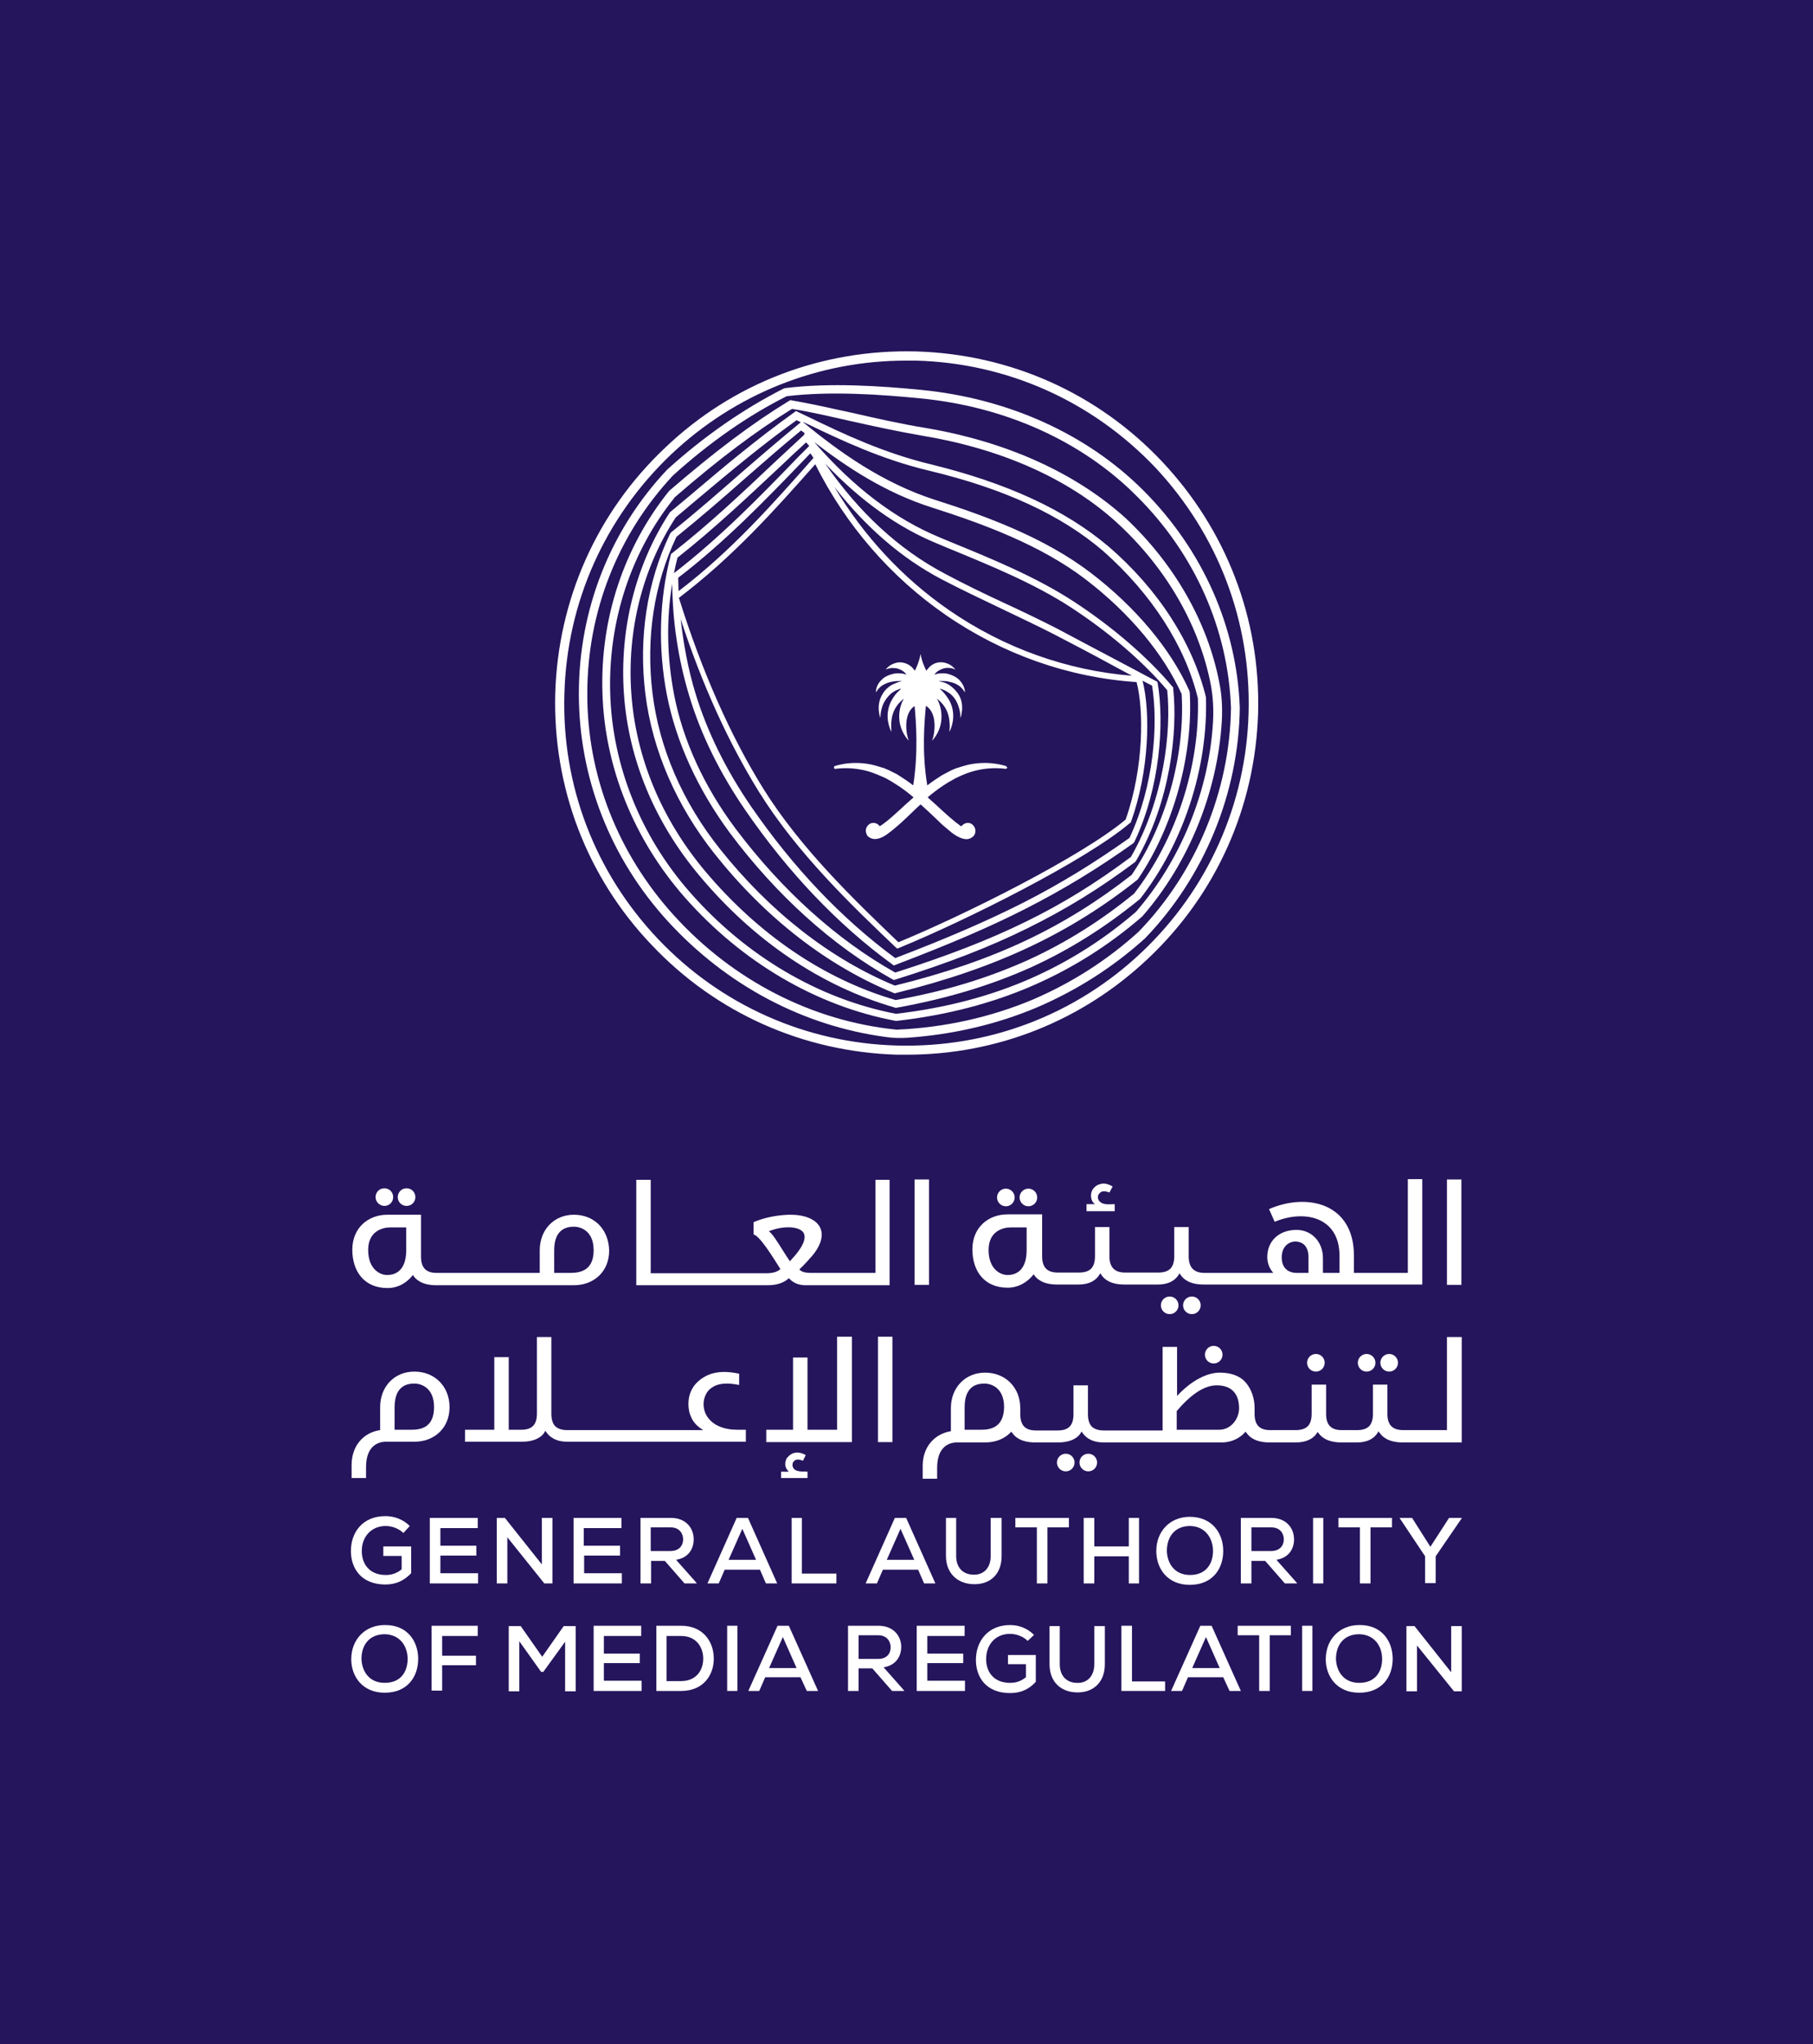 <?xml version="1.0" encoding="UTF-8"?>
<svg xmlns="http://www.w3.org/2000/svg" xmlns:xlink="http://www.w3.org/1999/xlink" version="1.1" id="Layer_1" x="0px" y="0px" viewBox="0 0 514.6 579.9" style="enable-background:new 0 0 514.6 579.9;" xml:space="preserve">
<style type="text/css">
	.st0{fill:#25155C;}
	.st1{fill:#FFFFFF;}
	.st2{fill:url(#SVGID_1_);}
	.st3{fill:url(#SVGID_00000024716633535603521360000000030860254481961886_);}
	.st4{fill:url(#SVGID_00000121276335369718540200000009681539791162824374_);}
	.st5{fill:url(#SVGID_00000059270471891280100750000012737170888644047744_);}
	.st6{fill:#7A3996;}
	.st7{fill:url(#SVGID_00000136391603086941806600000017576971036372770435_);}
	.st8{fill:url(#SVGID_00000065766964078903820530000018313346806483285688_);}
	.st9{fill:url(#SVGID_00000053511004189345754020000004016953983793973694_);}
	.st10{fill:url(#SVGID_00000118399505027151954540000018228661188129198731_);}
	.st11{fill:#00BABD;}
	.st12{fill:#231F20;}
	.st13{fill:#6D6E70;}
	.st14{fill:#58595B;}
</style>
<rect x="0" y="0" class="st0" width="514.6" height="579.9"></rect>
<g>
	<g>
		<g>
			<path class="st1" d="M285.5,217.3c-2.4-0.7-5.6-1.2-9.4-0.6c-1.3,0.2-2.7,0.6-4.2,1.1c-0.1,0-0.3,0.1-0.4,0.1     c-0.7,0.3-1.5,0.6-2.2,1c-0.6,0.3-1.3,0.7-1.9,1c-1.4,0.9-2.8,1.8-4.2,2.9c-1.6-9.5-0.8-18.2-0.4-22.5c0,0,0,0,0.1,0     c3.3,2.1,2.4,8,1.7,9.7c0,0,0,0.1,0.1,0c4.2-4.9,2.1-10.4,1.3-11.7c0,0,0-0.1,0.1,0c0.6,0.5,1.1,1,1.5,1.5c1.3,1.6,1.8,3.4,1.9,5     c0.1,0.8,0.1,1.6,0,2.3c0,0.2,0,0.3,0,0.5c0,0,0,0,0,0c0,0,0,0,0,0c1.1-2.2,1.7-5.6,0-8.8c-0.5-0.9-1.1-1.7-1.9-2.6     c-0.2-0.2-0.5-0.5-0.8-0.7c0,0,0-0.1,0-0.1c0.3,0.1,0.5,0.1,0.7,0.2c0.7,0.2,1.3,0.6,1.9,1c1.3,0.9,2.1,2.2,2.6,3.6     c0.4,1.1,0.6,2.2,0.6,3.3c0,0,0.1,0,0.1,0c0.8-2.9,0.3-5.1-0.7-6.6c-0.7-1.1-1.7-2-2.6-2.6c-0.7-0.4-1.3-0.7-1.9-0.8     c-0.3-0.1-0.6-0.2-0.9-0.2c0,0,0-0.1,0-0.1c0.3,0,0.6,0,0.9,0c0.7,0,1.3,0,1.9,0.2c1.1,0.2,2,0.6,2.6,1c1.1,0.7,1.6,1.6,1.8,1.9     c0,0,0.1,0,0.1,0c-0.1-1.5-0.9-2.7-1.8-3.6c-0.8-0.7-1.7-1.1-2.6-1.4c-0.6-0.2-1.3-0.3-1.9-0.3c-0.8,0-1.7,0.1-2.4,0.4     c0,0-0.1,0,0,0c0.6-0.9,1.5-1.4,2.4-1.7c0.6-0.2,1.3-0.3,1.9-0.2c0.6,0,1.1,0.2,1.6,0.4c0,0,0.1,0,0-0.1c-0.5-0.5-1-1-1.6-1.3     c-0.6-0.3-1.2-0.5-1.9-0.6c-1.7-0.2-3.4,0.5-4.6,2.3c0,0,0,0-0.1,0c-0.2-0.4-0.4-0.8-0.6-1.3c-0.5-1.1-0.8-2.3-1-3.4     c-0.2,1.2-0.6,2.4-1,3.4c-0.2,0.5-0.4,0.9-0.6,1.3c0,0,0,0-0.1,0c-1.1-1.7-2.9-2.4-4.6-2.3c-0.6,0.1-1.3,0.3-1.9,0.6     c-0.6,0.3-1.1,0.7-1.6,1.3c0,0,0,0.1,0,0.1c0.4-0.2,1-0.3,1.5-0.4c0.6,0,1.3,0,1.9,0.2c0.9,0.3,1.8,0.8,2.4,1.7c0,0,0,0.1,0,0     c-0.7-0.3-1.5-0.4-2.4-0.4c-0.6,0-1.3,0.1-1.9,0.3c-1,0.3-1.9,0.7-2.6,1.4c-1,0.9-1.7,2-1.8,3.6c0,0,0,0.1,0.1,0     c0.2-0.3,0.7-1.2,1.8-1.9c0.7-0.4,1.5-0.8,2.6-1c0.6-0.1,1.2-0.2,1.9-0.2c0.3,0,0.6,0,0.9,0c0,0,0,0.1,0,0.1     c-0.3,0-0.6,0.1-0.9,0.2c-0.6,0.2-1.2,0.5-1.9,0.8c-1,0.6-1.9,1.4-2.6,2.6c-1,1.6-1.5,3.8-0.7,6.6c0,0,0.1,0,0.1,0     c0-1,0.2-2.1,0.6-3.3c0.5-1.3,1.4-2.6,2.6-3.6c0.6-0.4,1.2-0.8,1.9-1c0.2-0.1,0.5-0.2,0.7-0.2c0,0,0.1,0,0,0.1     c-0.3,0.2-0.5,0.5-0.8,0.7c-0.8,0.8-1.4,1.7-1.9,2.6c-1.7,3.3-1.1,6.6,0,8.8c0,0,0,0,0,0c0,0,0,0,0,0c0-0.2,0-0.3,0-0.5     c0-0.7-0.1-1.4,0-2.3c0.1-1.6,0.6-3.4,1.9-5c0.4-0.5,0.9-1,1.5-1.5c0,0,0.1,0,0.1,0c-0.9,1.4-2.9,6.8,1.3,11.7c0,0,0.1,0,0.1,0     c-0.7-1.7-1.6-7.6,1.7-9.7c0,0,0,0,0,0c0.4,4.3,1.1,13.1-0.4,22.5c-1.4-1.1-2.8-2-4.2-2.9c-0.6-0.4-1.3-0.7-1.9-1     c-0.7-0.4-1.5-0.7-2.2-1c-0.1-0.1-0.3-0.1-0.4-0.1c-1.5-0.5-2.9-0.9-4.2-1.1c-3.8-0.6-7-0.1-9.3,0.6c-0.2,0.1-0.3,0.2-0.3,0.4     c0,0.3,0.2,0.5,0.5,0.4c3.3-0.4,6.3-0.1,9.2,0.7c1.4,0.4,2.8,1,4.2,1.6c0.9,0.4,1.8,0.9,2.6,1.4c0.6,0.4,1.3,0.8,1.9,1.2     c1.5,1,2.9,2.1,4.2,3.2c-1.5,1.3-2.9,2.6-4.2,3.8c-0.7,0.6-1.3,1.2-1.9,1.7c-1,0.9-1.9,1.6-2.6,2.1c-0.3,0.2-0.6,0.4-0.9,0.6     c-0.5-0.7-1.3-1.1-2.3-0.9c-0.4,0.1-0.7,0.3-1,0.6c-0.3,0.3-0.5,0.7-0.6,1.1c-0.2,0.7,0.2,1.6,0.4,1.9c0.1,0.1,0.1,0.1,0.2,0.2     c1.2,1,2.6,0.9,4.2,0.1c0.8-0.4,1.7-1.1,2.6-1.8c0.6-0.5,1.2-1,1.9-1.6c1.6-1.4,3.3-3.1,5.2-4.9c0.3-0.3,0.7-0.6,1-0.9     c0.3,0.3,0.7,0.6,1,0.9c1.9,1.7,3.6,3.4,5.2,4.9c0.7,0.6,1.3,1.1,1.9,1.6c0.9,0.8,1.8,1.4,2.6,1.8c1.6,0.8,3,1,4.2-0.1     c0.1-0.1,0.1-0.1,0.2-0.2c0.3-0.3,0.6-1.2,0.4-1.9c-0.1-0.4-0.3-0.8-0.6-1.1c-0.3-0.3-0.6-0.5-1-0.6c-0.9-0.2-1.8,0.2-2.3,0.9     c-0.3-0.1-0.6-0.3-0.9-0.6c-0.8-0.5-1.6-1.3-2.6-2.1c-0.6-0.5-1.2-1.1-1.9-1.7c-1.3-1.2-2.7-2.5-4.2-3.8c1.3-1.1,2.7-2.2,4.2-3.2     c0.6-0.4,1.2-0.8,1.9-1.2c0.9-0.5,1.7-1,2.6-1.4c1.3-0.6,2.7-1.2,4.2-1.6c2.8-0.8,5.9-1.1,9.2-0.7c0.3,0,0.5-0.2,0.5-0.4     C285.8,217.6,285.6,217.4,285.5,217.3"></path>
			<g>
				<path class="st1" d="M264.1,131.7c-13.2-3.2-24.5-8.5-34.4-13.3l-3.8-1.8l-0.5,0.4c-10.2,7.3-19.7,15.2-29.7,23.7l-5.4,4.5      l-0.2,0.2c-9.7,14.8-14.3,33.1-13,51.5c1.3,18.5,8.7,36.4,21.5,51.6c15.4,18.4,34.5,31.3,55.3,37.3l0.2,0.1l0.3,0      c14.4-2.6,27-6.4,38.5-11.6c10.9-5,20.9-11.3,30.7-19.3c12.3-15.8,19.3-37.1,18.7-57.2c-3.8-15.5-13.6-30.7-27.7-42.8      C302.3,144.6,285.8,137,264.1,131.7z M192.5,163.9c13.3-10.2,24.5-21.8,35.3-33l2.2-2.3c0.3,0.4,0.6,0.8,0.9,1.3      c-11.4,12.9-23.2,26.3-38.3,37.8C192.6,166.4,192.5,165.2,192.5,163.9z M319.5,232.5c-12.5,10.5-45.8,27.1-64.5,34.8      c-12.3-11.8-27.6-26.4-38.3-43.5c-9.4-15.1-17.5-33.4-24-54.2c15.3-11.6,27.2-24.9,38.7-37.9c8.6,17.2,21.4,32,37.1,42.8      c16.1,11.1,34.8,17.7,54.1,19C324.6,200.9,324.8,217.5,319.5,232.5z M215.4,224.6c10.9,17.5,26.4,32.3,38.9,44.2l0.4,0.3      l0.5-0.2c18.8-7.7,52.9-24.7,65.5-35.4l0.2-0.1l0.1-0.2c5.2-14.4,5.6-31.1,3.3-40.1c0.9,0.5,1.9,1,2.7,1.4      c1.8,11,0.5,28.5-6.4,43.2c-10,7.1-19.6,13-30.2,18.4c-9.9,5-21.1,9.9-36.3,15.7c-15.2-11.2-28.9-25.6-40.9-43      c-7.2-10.5-12.5-21.3-15.8-32.1c-2.1-6.9-3.4-14-4.2-21.1C199.3,194.3,206.8,210.7,215.4,224.6z M269.4,173.1      c-13.2-9.1-24.3-21.1-32.6-35c8.9,11.4,19,20.2,30.4,26.2c5.5,2.9,11.3,5.6,16.9,8.3c5,2.4,10.1,4.8,15,7.3      c5.8,3,11.5,6,16.8,8.9c1.8,1,3.6,1.9,5.4,2.9C302.8,190.2,284.9,183.8,269.4,173.1z M226.6,129.6c-10.8,11.2-22.1,22.8-35.3,33      c0.3-1.5,0.6-2.9,1-4.4c10.4-8.2,19.8-17.1,28.9-25.6c2.5-2.4,5.1-4.8,7.6-7.1c0.3,0.3,0.6,0.7,0.9,1L226.6,129.6z M190.8,165.6      c0.1,10.8,1.7,21.4,4.8,31.7c3.3,11,8.7,22,16,32.6c12.2,17.7,26.2,32.4,41.7,43.7l0.4,0.3l0.5-0.2      c15.5-5.9,26.9-10.8,36.9-15.9c10.8-5.5,20.5-11.4,30.6-18.6l0.3-0.4c7.3-15.4,8.5-33.7,6.6-45l-0.1-0.4l-0.4-0.2      c-3.6-1.9-7.3-3.9-11.3-6c-5.3-2.8-11-5.8-16.8-8.9c-4.9-2.5-10.1-5-15.1-7.3c-5.6-2.6-11.4-5.4-16.8-8.3      c-12.9-6.8-24.3-17.3-33.9-31.2c10.1,10.6,20.6,18.1,31.8,22.7l3.1,1.3c11.9,4.9,24.2,9.9,34.7,16.7      c10.9,7.1,20.7,15.5,27.5,23.6c1.2,11.6-0.9,30.9-10.3,47.3c-9.9,7.4-19.4,13.3-30.1,18.5c-10.4,5.1-22.1,9.6-36.8,14.3      c-16.6-9.3-32.2-23.4-45.3-40.8c-8.9-11.9-15-25.1-17.5-38.2C189.3,186.4,189.1,175.7,190.8,165.6z M228.2,123.4      c-2.8,2.6-5.6,5.2-8.4,7.8c-9.1,8.6-18.5,17.5-29,25.7l-0.3,0.2l-0.1,0.3c-3.3,12.6-3.7,26.4-1.1,39.8      c2.6,13.3,8.8,26.8,17.8,39c13.3,17.8,29.3,32.2,46.2,41.6l0.4,0.2l0.4-0.1c15-4.7,26.9-9.3,37.4-14.5      c10.8-5.3,20.6-11.3,30.6-18.8l0.3-0.3c9.9-17,11.9-37,10.6-49l0-0.3l-0.2-0.2c-7-8.3-16.9-16.9-28.1-24.2      c-10.6-6.9-23-12-35-16.9l-3.1-1.3c-12.5-5.2-24.2-14-35.5-27c9.2,7.1,20.2,14.4,33.5,18.6c14.4,4.6,30.8,10.6,43.6,20.4      c12.4,9.5,22,21,27.2,32.5c1,17.3-4.4,36.9-14.2,51.3c-9.6,7.5-19.4,13.6-30,18.6c-10.8,5.1-23,9.3-37.2,12.8      c-18.4-7.6-35.5-21-49.6-38.7c-10.7-13.4-17.3-28.7-19.2-44.3c-1.9-15.6,0.4-30.9,6.8-44.3c6.8-5.5,13.3-11.1,19.5-16.6      c5.4-4.7,10.5-9.2,15.9-13.6c0.3,0.3,0.7,0.5,1,0.8L228.2,123.4z M340,198.1c0.6,19.4-6.3,40.2-18.1,55.4      c-9.4,7.7-19.3,13.9-30,18.8c-11.3,5.1-23.6,8.9-37.7,11.4c-20.3-5.9-38.9-18.6-54-36.5c-12.5-14.9-19.7-32.3-21-50.4      c-1.3-17.9,3.2-35.7,12.6-50l5.2-4.4c9.9-8.3,19.2-16.1,29.1-23.2l1.2,0.6l-0.5,0.4c-5.6,4.6-11.2,9.4-16.6,14.1      c-6.3,5.5-12.8,11.2-19.7,16.7l-0.3,0.4c-6.6,13.8-9,29.6-7,45.6c2,15.9,8.8,31.6,19.7,45.3c14.4,18.1,31.9,31.7,50.8,39.4      l0.3,0.1l0.3-0.1c14.6-3.6,27-7.9,38-13.1c10.8-5.1,20.8-11.3,30.5-19l0.2-0.2c10.1-14.9,15.7-35.2,14.7-53l-0.1-0.4      c-5.3-11.9-15.3-23.8-28-33.5c-13.1-10-29.7-16.1-44.2-20.7c-15.2-4.9-27.4-13.8-37.3-21.9l-0.2-0.2l0.9,0.4      c10,4.8,21.4,10.2,34.8,13.4c21.4,5.1,37.6,12.6,49.5,22.8C326.8,168.4,336.4,183.2,340,198.1z"></path>
				<path class="st1" d="M262.7,121.4c-7.4-1.2-14.3-2.8-20.9-4.3c-6-1.3-11.7-2.6-17-3.5l-0.4-0.1l-0.4,0.2      c-10.5,6.4-21,14.3-34,25.5l-0.1,0.1c-12.8,15.9-19.6,36.2-18.9,57.3c0.6,20.9,8.9,41.5,23.3,57.9      c16.2,18.4,37.4,30.9,59.9,35.1l0.2,0l0.2,0c14.1-1.6,27.2-5,39-10.2c11.1-4.9,21.1-11.2,30.6-19.4      c13.2-15.1,21.4-35.3,22.6-55.5c0.2-3.7,0-7.4-0.7-10.8c-3.3-17.2-12.8-33.8-26.7-46.8C305.3,134.2,285.8,125.3,262.7,121.4z       M344.3,204.7c-1.1,19.7-9.2,39.4-21.9,54c-9.2,7.9-19,14.1-29.9,18.9c-11.6,5.1-24.4,8.4-38.2,10      c-21.9-4.2-42.6-16.4-58.4-34.4c-14.1-16-22.1-36.1-22.7-56.5c-0.6-20.5,5.9-40.3,18.4-55.7c12.7-11,23-18.7,33.2-25      c5.1,0.8,10.6,2.1,16.4,3.4c6.7,1.5,13.6,3,21.1,4.3c22.6,3.8,41.8,12.5,55.4,25.2c13.6,12.7,22.8,28.8,26,45.5      C344.3,197.7,344.5,201.2,344.3,204.7z"></path>
				<path class="st1" d="M261.4,110.6c-11.3-1.1-25.8-2.1-38.5-0.5l-0.4,0.1c-11.3,5.7-22.5,13.4-33.1,23l-0.1,0.1      c-16.1,17.1-25,39.6-25,63.5c0,23.8,8.9,46.7,25.3,64.6c16.6,18.1,38.4,29.7,62,32.8c1.9,0.3,3.9,0.3,5.9,0.2      c13-0.9,25.4-3.8,36.8-8.6c11.2-4.8,21.5-11.3,30.7-19.6c16.8-17.4,26.6-41.2,26.9-65.4c-0.8-22.9-10.5-44.8-27.4-61.7      C308.5,123.1,286.1,113,261.4,110.6z M323.2,264.3c-8.9,8.1-19,14.5-29.9,19.2c-12.1,5.1-25.2,8-38.8,8.6      c-23.9-2.4-46.4-13.9-63.2-32.4c-15.9-17.5-24.7-39.8-24.6-63c0-23.2,8.7-45.1,24.3-61.8c10.4-9.4,21.3-17,32.3-22.5      c12.4-1.5,26.7-0.5,37.8,0.6c24.2,2.3,46.1,12.2,61.6,27.8c16.5,16.4,25.9,37.8,26.7,60C349.1,224.3,339.5,247.5,323.2,264.3z"></path>
				<path class="st1" d="M329.8,130.9c-18.3-19.4-43.1-30.4-69.7-31.2c-26.7-0.7-52,8.9-71.3,27.3c-19.4,18.3-30.4,43.1-31.2,69.7      c-0.7,26.6,8.9,52,27.3,71.3c18.3,19.4,43.1,30.4,69.7,31.2c0.9,0,1.9,0,2.8,0c25.6,0,49.8-9.6,68.5-27.3      c19.4-18.3,30.4-43.1,31.2-69.7C357.8,175.6,348.1,150.3,329.8,130.9z M354.4,202.2c-0.7,25.9-11.5,50.1-30.3,67.9      c-18.8,17.8-43.5,27.2-69.5,26.5c-25.9-0.7-50.1-11.5-67.9-30.3s-27.3-43.5-26.5-69.5c0.7-25.9,11.5-50,30.3-67.9      c18.2-17.2,41.8-26.6,66.7-26.6c0.9,0,1.8,0,2.8,0c25.9,0.7,50,11.5,67.9,30.3C345.7,151.6,355.1,176.2,354.4,202.2z"></path>
			</g>
		</g>
	</g>
	<g>
		<g>
			<path class="st1" d="M114.5,434.9c-1.3-1.3-3.3-2-5-2c-4.3,0-6.9,3.3-6.8,7.2c0,3.4,2,6.7,6.8,6.7c1.6,0,3-0.4,4.5-1.6v-3.8h-5.2     v-2.7h7.9v7.6c-1.9,2-4.2,3.2-7.3,3.2c-6.8,0-9.8-4.5-9.8-9.5c0-5.4,3.4-9.9,9.8-9.9c2.5,0,5,0.9,6.9,2.8L114.5,434.9z"></path>
			<path class="st1" d="M135.7,449.2H122c0-6.2,0-12.4,0-18.6h13.6v2.9H125v5h10.2v2.8H125v5h10.7V449.2z"></path>
			<path class="st1" d="M153.8,443.8v-13.2h3v18.6h-2.3L144,436.1v13.1h-3v-18.6h2.3L153.8,443.8z"></path>
			<path class="st1" d="M176.5,449.2h-13.7c0-6.2,0-12.4,0-18.6h13.6v2.9h-10.7v5H176v2.8h-10.2v5h10.7V449.2z"></path>
			<path class="st1" d="M197.8,449.2h-3.5l-5.6-6.4h-3.9v6.4h-3v-18.6c2.9,0,5.8,0,8.6,0c4.3,0,6.5,2.9,6.5,6.1c0,2.6-1.4,5.2-5,5.8     l5.5,6.2L197.8,449.2z M184.7,433.3v6.7h5.6c2.5,0,3.6-1.6,3.6-3.3c0-1.7-1.1-3.4-3.5-3.4H184.7z"></path>
			<path class="st1" d="M215.7,445.3h-10l-1.7,3.9h-3.2l8.3-18.6h3.2l8.3,18.6h-3.2L215.7,445.3z M210.7,433.7l-3.9,8.8h7.8     L210.7,433.7z"></path>
			<path class="st1" d="M227.6,430.6v15.8h9.8v2.8h-12.7v-18.6H227.6z"></path>
			<path class="st1" d="M260.6,445.3h-10l-1.7,3.9h-3.2l8.3-18.6h3.2l8.3,18.6h-3.2L260.6,445.3z M255.6,433.7l-3.9,8.8h7.8     L255.6,433.7z"></path>
			<path class="st1" d="M284.3,430.6v10.8c0,5.5-3.6,8.2-8.1,8c-4.1-0.1-7.7-2.8-7.7-8v-10.8h2.9v10.8c0,3.4,2,5.2,4.7,5.3     c3,0.2,5.1-1.8,5.1-5.3v-10.8H284.3z"></path>
			<path class="st1" d="M294.3,433.3h-6.1v-2.7c5.3,0,9.8,0,15.2,0v2.7h-6.1v15.9h-3V433.3z"></path>
			<path class="st1" d="M320.4,449.2v-7.7h-9.8v7.7h-3v-18.6h3v8.1h9.8v-8.1h2.9v18.6H320.4z"></path>
			<path class="st1" d="M347.2,440c0,5-3,9.6-9.5,9.6c-6.4,0-9.5-4.7-9.5-9.6c0-5.6,3.9-9.7,9.5-9.7     C344.1,430.3,347.2,435,347.2,440z M337.8,446.8c4.6,0,6.5-3.3,6.5-6.8c0-3.4-2-7-6.5-7.1c-4.3,0-6.6,3-6.6,7.1     C331.3,443.3,333.2,446.8,337.8,446.8z"></path>
			<path class="st1" d="M368.2,449.2h-3.5l-5.6-6.4h-3.9v6.4h-3v-18.6c2.9,0,5.8,0,8.6,0c4.3,0,6.5,2.9,6.5,6.1c0,2.6-1.4,5.2-5,5.8     l5.5,6.2L368.2,449.2z M355.2,433.3v6.7h5.6c2.5,0,3.6-1.6,3.6-3.3c0-1.7-1.1-3.4-3.5-3.4H355.2z"></path>
			<path class="st1" d="M372.7,449.2v-18.6h2.9v18.6H372.7z"></path>
			<path class="st1" d="M386,433.3h-6.1v-2.7c5.3,0,9.8,0,15.2,0v2.7H389v15.9h-3V433.3z"></path>
			<path class="st1" d="M406,438.8l5.3-8.2h3.6v0.1l-7.4,10.8v7.6h-3v-7.6l-7.2-10.8v-0.1h3.5L406,438.8z"></path>
			<path class="st1" d="M118.7,470.6c0,5-3,9.6-9.5,9.6c-6.4,0-9.5-4.7-9.5-9.5c0-5.6,3.9-9.7,9.5-9.7     C115.6,460.9,118.7,465.6,118.7,470.6z M109.2,477.4c4.6,0,6.5-3.2,6.5-6.8c0-3.4-2-6.9-6.5-7c-4.3,0-6.6,3-6.6,7     C102.7,473.9,104.6,477.4,109.2,477.4z"></path>
			<path class="st1" d="M122.5,479.7v-18.5h13.1v2.9h-10.1v5.6h9.6v2.7h-9.6v7.2H122.5z"></path>
			<path class="st1" d="M160.5,465.6l-6.3,8.7h-0.6l-6.2-8.7v14.2h-3v-18.5c1.2,0,2.2,0,3.4,0l6.1,8.7l6.1-8.7h3.4v18.5h-3V465.6z"></path>
			<path class="st1" d="M182.1,479.7h-13.6c0-6.2,0-12.3,0-18.5H182v2.9h-10.6v5h10.2v2.7h-10.2v5h10.7V479.7z"></path>
			<path class="st1" d="M193.3,461.2c6.3,0,9.2,4.5,9.3,9.1c0.1,4.7-2.8,9.4-9.3,9.4c-2.2,0-4.8,0-7,0v-18.5H193.3z M189.2,476.9     h4.1c4.5,0,6.4-3.3,6.3-6.6c-0.1-3.1-2-6.2-6.3-6.2h-4.1V476.9z"></path>
			<path class="st1" d="M206.4,479.7v-18.5h2.9v18.5H206.4z"></path>
			<path class="st1" d="M227.2,475.8h-10l-1.7,3.9h-3.1l8.3-18.5h3.2l8.3,18.5H229L227.2,475.8z M222.2,464.4l-3.9,8.8h7.8     L222.2,464.4z"></path>
			<path class="st1" d="M256.7,479.7h-3.5l-5.6-6.4h-3.9v6.4h-3v-18.5c2.9,0,5.7,0,8.6,0c4.3,0,6.5,2.9,6.5,6c0,2.6-1.4,5.2-5,5.8     l5.5,6.2L256.7,479.7z M243.7,463.9v6.7h5.6c2.5,0,3.5-1.6,3.5-3.3c0-1.7-1.1-3.4-3.5-3.4H243.7z"></path>
			<path class="st1" d="M273.8,479.7h-13.6c0-6.2,0-12.3,0-18.5h13.6v2.9h-10.6v5h10.2v2.7h-10.2v5h10.7V479.7z"></path>
			<path class="st1" d="M291.7,465.5c-1.3-1.3-3.3-2-5-2c-4.3,0-6.8,3.2-6.8,7.2c0,3.4,2,6.7,6.8,6.7c1.6,0,3-0.4,4.5-1.6v-3.7h-5.1     v-2.6h7.9v7.6c-1.8,2-4.1,3.2-7.3,3.2c-6.8,0-9.7-4.5-9.7-9.4c0-5.3,3.4-9.9,9.7-9.9c2.5,0,4.9,0.9,6.8,2.8L291.7,465.5z"></path>
			<path class="st1" d="M313.6,461.3v10.8c0,5.4-3.6,8.2-8.1,8c-4.1-0.1-7.6-2.7-7.6-8v-10.8h2.9v10.8c0,3.4,2,5.2,4.7,5.3     c3,0.2,5.1-1.8,5.1-5.3v-10.8H313.6z"></path>
			<path class="st1" d="M321.3,461.2V477h9.4v2.7h-12.4v-18.5H321.3z"></path>
			<path class="st1" d="M347.2,475.8h-10l-1.7,3.9h-3.1l8.3-18.5h3.2l8.3,18.5H349L347.2,475.8z M342.3,464.4l-3.9,8.8h7.8     L342.3,464.4z"></path>
			<path class="st1" d="M357.4,463.9h-6.1v-2.7c5.3,0,9.8,0,15.1,0v2.7h-6v15.8h-3V463.9z"></path>
			<path class="st1" d="M369.6,479.7v-18.5h2.9v18.5H369.6z"></path>
			<path class="st1" d="M395.3,470.6c0,5-3,9.6-9.5,9.6c-6.4,0-9.5-4.7-9.5-9.5c0-5.6,3.9-9.7,9.5-9.7     C392.2,460.9,395.3,465.6,395.3,470.6z M385.8,477.4c4.6,0,6.5-3.2,6.5-6.8c0-3.4-2-6.9-6.5-7c-4.3,0-6.6,3-6.6,7     C379.3,473.9,381.2,477.4,385.8,477.4z"></path>
			<path class="st1" d="M411.9,474.4v-13.1h3v18.5h-2.2l-10.5-13v13h-3v-18.5h2.3L411.9,474.4z"></path>
		</g>
		<g>
			<g>
				<g>
					<path class="st1" d="M399.6,334.6v26.5h-15.3v-4.9c0-14.9-13.3-17.9-24.1-13.2l1.6,3.6c8.7-3.6,18.4-1.2,18.4,9.6v4.9h-4.7       v-4.2c0-4.6-3.2-8-7.5-8c-4.9,0-8.3,3.1-8.3,7.7c0,1.7,0.6,3.2,1.7,4.5h-19.5c-3,0-4.5-1.5-4.5-4.7v-8.3h-4.1v8.3       c0,1.6-0.4,2.8-1.1,3.5c-0.7,0.7-1.8,1.1-3.4,1.1h-9.5c-3,0-4.4-1.6-4.4-4.6v-8.3h-4.1v8.3c0,1.6-0.4,2.8-1.1,3.5       c-0.7,0.7-1.8,1.1-3.4,1.1h-6.1c-3,0-4.4-1.5-4.4-4.6v-11.9H286c-5.7,0-10,3.9-10,9.9c0,6.2,3.4,10.9,10,10.9       c3,0,5.6-1.5,7.4-3.8c0.1,0.1,0.2,0.3,0.2,0.3c0.7,1,2.4,2.6,6.4,2.6h6.2c2.9,0,5-1.1,6.1-3.2c0.1,0.2,0.4,0.5,0.4,0.6       c0.7,1,2.4,2.6,6.4,2.6h9.6c2.9,0,5-1.1,6.1-3.2c0,0.1,0.4,0.6,0.4,0.6c0.7,1,2.4,2.6,6.4,2.6h62.1v-29.9H399.6z M291.4,354.6       c0,6-3.2,7.1-5.4,7.1c-2.2,0-5.4-1.8-5.4-7.1c0-5.3,4-6.4,6.3-6.4h4.5V354.6z M371.4,361.1h-3.3c-2.4,0-4.3-1.3-4.3-4.4       c0-3.4,2.4-4.5,3.8-4.5c1.3,0,3.8,0.5,3.8,4.5V361.1z"></path>
				</g>
				<g>
					<rect x="410.7" y="334.6" class="st1" width="4.1" height="29.9"></rect>
				</g>
				<path class="st1" d="M316.4,341.6v2h-8v-2c0.8,0,1.6,0,2.4,0c-0.6-0.4-1-1.1-1.1-1.9c-0.1-0.7,0-1.5,0.4-2.2      c0.4-0.6,0.9-1.1,1.6-1.4c0.7-0.3,1.4-0.4,2.1-0.3c0.6,0.1,1.4,0.4,2,0.8l-0.9,1.7c-0.7-0.3-1.6-0.5-2.3-0.2      c-0.4,0.2-0.7,0.6-0.9,1c-0.1,0.4-0.1,0.9,0.1,1.3c0.4,0.7,1.2,1.1,2,1.2S315.5,341.6,316.4,341.6z"></path>
				<g>
					<g>
						<rect x="249.2" y="379.2" class="st1" width="4.1" height="29.9"></rect>
					</g>
					<g>
						<polygon class="st1" points="237.6,379.2 237.6,405.6 229.2,405.6 229.2,385.1 225.1,385.1 225.1,405.6 217.5,405.6         217.5,409.1 223.5,409.1 223.5,409.1 227.6,409.1 227.6,409.1 241.8,409.1 241.8,379.2       "></polygon>
						<path class="st1" d="M117.6,389.1c-5.6,0-9.7,4.2-9.7,10.1v6.5c-4.8,0.7-8.1,4.5-8.1,9.9v3.7h4.1v-3.1c0-6.1,3.5-7.2,5.6-7.2        l1.5,0h6.6c5.7,0,10-3.9,10-9.8C127.6,393.3,123.4,389.1,117.6,389.1z M116.6,405.6H112v-6.4c0-6.1,3.6-6.7,5.6-6.7        c2,0,5.6,1.2,5.6,6.7C123.2,405.3,119,405.6,116.6,405.6z"></path>
						<path class="st1" d="M204.3,404.7c-1.5-0.6-2.6-1.5-3.4-2.6c-0.8-1.1-1.2-2.4-1.2-3.8c0-1.1,0.3-2.1,0.8-3        c0.5-0.9,1.3-1.6,2.3-2.1c1-0.5,2.2-0.7,3.5-0.7c0.9,0,2,0.1,3.5,0.4v-3.2c-1.5-0.3-2.9-0.5-4.2-0.5c-2,0-3.8,0.4-5.3,1.2        c-1.5,0.8-2.8,1.9-3.6,3.2c-0.9,1.4-1.3,3-1.3,4.7c0,1.5,0.3,2.8,0.9,4c0.6,1.2,1.5,2.2,2.7,3l0.6,0.4l-0.6,0h-1.4h-2.6h-34        c-1.5,0-2.7-0.4-3.4-1.1c-0.7-0.7-1.1-1.9-1.1-3.5v-21.8h-4.1V401c0,3.2-1.4,4.6-4.5,4.6h-3.5v-20.6h-4.1v20.6h-8.3v3.4h16.1        c4,0,5.8-1.6,6.4-2.6c0-0.1,0.3-0.4,0.3-0.5c1.2,2,3.3,3.1,6.2,3.1h34h2.6h14.1v-3.4h-2.3        C207.4,405.6,205.7,405.3,204.3,404.7z"></path>
						<path class="st1" d="M227,417.4c-0.8-0.1-1.6-0.4-1.9-1.1c-0.2-0.4-0.2-0.8-0.1-1.2c0.1-0.4,0.4-0.7,0.8-0.9        c0.6-0.3,1.4-0.1,2.1,0.2l0.8-1.6c-0.6-0.4-1.3-0.6-1.9-0.7c-0.7-0.1-1.4,0-2,0.3c-0.6,0.3-1.1,0.8-1.5,1.3        c-0.3,0.6-0.5,1.3-0.4,2c0.1,0.7,0.5,1.3,1,1.8c-0.7,0-1.5,0-2.2,0v1.8h7.5v-1.8C228.5,417.4,227.7,417.5,227,417.4z"></path>
					</g>
				</g>
				<g>
					<circle class="st1" cx="332" cy="370.3" r="2.5"></circle>
					<circle class="st1" cx="338.3" cy="370.3" r="2.5"></circle>
				</g>
				<g>
					<circle class="st1" cx="285.5" cy="339.7" r="2.5"></circle>
					<circle class="st1" cx="291.9" cy="339.7" r="2.5"></circle>
				</g>
				<g>
					<g>
						<path class="st1" d="M248.5,334.6v26.5h-17.3c-1.4,0-3.5,0.1-4.3-1c1.4-1.3,2.8-2.9,3.6-3.8c5.7-6.8,2-11.8-6.5-11.7        c-3.2,0.1-6.8,0.7-10.1,2.1v3.5c1.7,0.4,5.1,5.8,7.6,9.8c-0.5,0.5-1.5,1.2-4,1.2h-32.8v-26.5h-4.1v29.9H218        c3.3,0,5.1-1.2,5.9-2c1.1,1.2,2.6,2,4.7,2h23.9v-29.9H248.5z M224.2,357.8c-2.2-3.2-4.7-7.8-6-8.5c2.6-1.1,6.6-1.7,9-0.4        c2.4,1.4,0.6,4.5-0.7,6.2C226,355.8,225.3,356.6,224.2,357.8z"></path>
					</g>
					<g>
						<rect x="259.6" y="334.6" class="st1" width="4.1" height="29.9"></rect>
					</g>
					<g>
						<path class="st1" d="M162.9,344.6c-5.6,0-9.7,4.2-9.7,10.1v6.4h-29.3c-3,0-4.4-1.5-4.4-4.6v-11.9h-9.5c-5.7,0-10,3.9-10,9.9        c0,6.2,3.4,10.9,10,10.9c3,0,5.5-1.5,7.2-3.7c0.1,0.1,0.2,0.3,0.2,0.3c0.7,1,2.4,2.6,6.4,2.6h39.1c5.7,0,10-3.9,10-9.8        C172.8,348.8,168.7,344.6,162.9,344.6z M115.3,353.5L115.3,353.5l0,1.4c-0.1,5.8-3.3,6.8-5.4,6.8c-2.2,0-5.4-1.8-5.4-7.1        c0-5.3,4-6.4,6.3-6.4h4.5V353.5z M161.8,361.1h-4.5v-6.4c0-6.1,3.6-6.7,5.6-6.7c2,0,5.6,1.2,5.6,6.7        C168.5,360.7,164.3,361.1,161.8,361.1z"></path>
						<path class="st1" d="M109.1,342.1c1.4,0,2.5-1.1,2.5-2.5s-1.1-2.5-2.5-2.5c-1.4,0-2.5,1.1-2.5,2.5S107.8,342.1,109.1,342.1z"></path>
						<path class="st1" d="M115.4,342.1c1.4,0,2.5-1.1,2.5-2.5s-1.1-2.5-2.5-2.5c-1.4,0-2.5,1.1-2.5,2.5S114,342.1,115.4,342.1z"></path>
					</g>
				</g>
				<g>
					<path class="st1" d="M410.7,379.2v26.5h-12.4c-3.1,0-4.5-1.5-4.5-4.6v-8.3h-4.1v8.3c0,1.6-0.4,2.8-1.1,3.5       c-0.7,0.7-1.8,1.1-3.4,1.1h-4.4c-3,0-4.4-1.5-4.4-4.6v-8.3h-4.1v8.3c0,1.6-0.4,2.8-1.1,3.5c-0.7,0.7-1.9,1.1-3.4,1.1l-7.3,0       c-3,0-4.4-1.5-4.4-4.6v-1.7l0,0c0-2.7-0.9-5.4-2.6-7.3c-1.6-1.8-4.1-2.7-7.3-2.7c-3.6,0-8,2.2-12.1,6.6v-13.9h-4.1v23.7h-16.7       c-1.5,0-2.7-0.4-3.4-1.1c-0.7-0.7-1.1-1.9-1.1-3.5v-8.2h-4.1v8.2c0,3.2-1.4,4.6-4.5,4.6l-6.2,0c-3,0-4.4-1.5-4.4-4.6v-1.4       c0-0.1,0-0.2,0-0.3c0-5.9-4.2-10.1-10-10.1c-5.6,0-9.7,4.2-9.7,10.1v6.5c-4.7,0.8-8,4.5-8,9.8v3.7h4.1v-3.1       c0-6.1,3.5-7.2,5.6-7.2l8,0c3.1,0,5.7-1.1,7.5-3.1l0,0.1c0,0.1,0.3,0.4,0.3,0.4c0.7,1,2.4,2.6,6.5,2.6l6.4,0       c4,0,5.8-1.6,6.4-2.6c0-0.1,0.3-0.4,0.3-0.5c1.2,2,3.3,3.1,6.2,3.1h33.5c1.7,0,3.2-0.4,4.6-1.2c0.9-0.5,1.7-1.2,2.3-1.9l0,0.1       c0,0.1,0.3,0.4,0.3,0.4c0.7,1,2.4,2.6,6.5,2.6l7.4,0c2.9,0,5.1-1,6.2-3c0,0.1,0.3,0.4,0.3,0.4c0.7,1,2.4,2.6,6.5,2.6h4.4       c2.9,0,5-1.1,6.1-3.2c0,0.1,0.3,0.6,0.4,0.6c0.7,1,2.4,2.6,6.5,2.6h12.6v0h4.1v0v-29.9H410.7z M278.3,405.6h-4.5v-6.4       c0-6.1,3.6-6.7,5.6-6.7c2,0,5.6,1.2,5.6,6.7C284.9,405.3,280.7,405.6,278.3,405.6z M346,405.6H334v-5.3       c3.8-4.5,7.7-7.3,11.3-7.3c2,0,3.6,0.5,4.7,1.6c1.1,1.1,1.7,2.7,1.7,4.9C351.7,402.4,349.5,405.6,346,405.6z"></path>
					<g>
						<circle class="st1" cx="302.5" cy="414.9" r="2.5"></circle>
						<circle class="st1" cx="308.9" cy="414.9" r="2.5"></circle>
					</g>
					<g>
						<circle class="st1" cx="387.9" cy="386.6" r="2.5"></circle>
						<circle class="st1" cx="394.3" cy="386.6" r="2.5"></circle>
					</g>
					<g>
						<circle class="st1" cx="373.5" cy="386.6" r="2.5"></circle>
					</g>
					<g>
						<circle class="st1" cx="344.5" cy="384.3" r="2.5"></circle>
					</g>
				</g>
			</g>
		</g>
	</g>
</g>
</svg>
